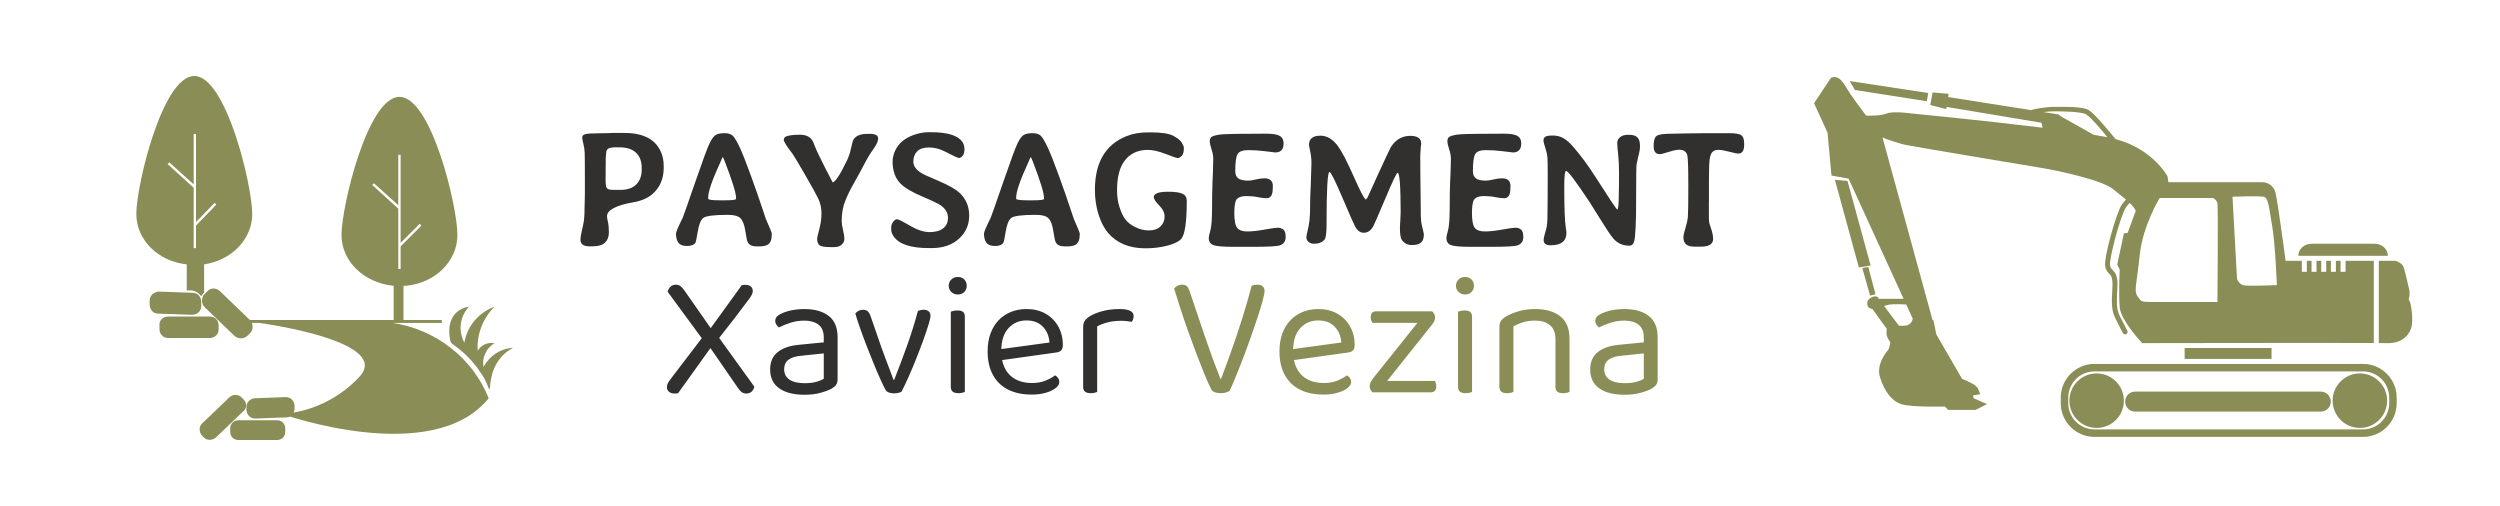 <?xml version="1.0" encoding="UTF-8"?>
<svg xmlns="http://www.w3.org/2000/svg" xmlns:xlink="http://www.w3.org/1999/xlink" version="1.1" id="Layer_1" x="0px" y="0px" width="3180px" height="643.333px" viewBox="0 0 3180 643.333" xml:space="preserve">
<g>
	<defs>
		<rect id="SVGID_1_" x="738.315" y="168.124" width="1480.211" height="148"></rect>
	</defs>
	<clipPath id="SVGID_2_">
		<use xlink:href="#SVGID_1_" overflow="visible"></use>
	</clipPath>
	<path clip-path="url(#SVGID_2_)" fill="#31302E" d="M2170.795,169.4h28.824c7.613,0,12.66,0.84,15.145,2.512   c2.508,1.672,3.766,5.063,3.766,10.164v2.637c0,6.273-2.051,9.789-6.152,10.543c-0.195,0.055-0.457,0.082-0.793,0.082   c-1.98,0-5.758-0.738-11.336-2.219c-6.555-1.699-11.406-2.551-14.559-2.551c-3.18,0-5.621,0.852-7.32,2.551   c-1.703,1.703-2.887,4.59-3.555,8.66c-0.699,4.102-1.047,13.36-1.047,27.778v25.937l-0.086,2.887v12.258   c0,6.246,0.086,10.082,0.254,11.504c0.164,1.449,1.07,4.488,2.719,9.117c1.617,4.769,2.426,8.996,2.426,12.675   c0,6.528-5.176,9.79-15.52,9.79h-8.367c-9.258,0-13.891-3.821-13.891-11.461c0-2.649,0.852-6.68,2.555-12.09   c1.699-5.41,2.73-10.137,3.094-14.184c0.391-4.043,0.586-17.207,0.586-39.488c0-22.254-0.402-35.152-1.211-38.695   c-1.172-4.911-4.688-7.364-10.543-7.364c-2.93,0-7.336,0.934-13.219,2.805c-5.887,1.867-9.68,2.801-11.379,2.801   c-5.188,0-7.781-3.403-7.781-10.207c0-6.805,1.281-11.129,3.848-12.969c2.539-1.84,8.48-2.762,17.82-2.762l19.789-0.418   L2170.795,169.4z M1972.385,311.967c-0.059,0-0.156,0-0.293,0c-5.719,0-8.578-2.203-8.578-6.61c0-2.312,1.117-7.152,3.348-14.515   c1.031-3.348,1.547-10.024,1.547-20.039l0.211-21.418v-8.7l0.082-13.05c0-15.453-0.109-24.711-0.332-27.778   c-0.254-3.07-1.16-6.961-2.719-11.672c-1.563-4.687-2.344-7.933-2.344-9.746c0-1.785,0.695-3.25,2.09-4.394   c1.395-1.117,4.66-1.672,9.789-1.672c5.16,0,9.746,1.184,13.766,3.555c4.016,2.398,8.059,5.98,12.129,10.75   c9.68,11.156,18.98,23.718,27.902,37.691c17.906,28.059,27.289,42.086,28.156,42.086c1.309,0,1.965-6.652,1.965-19.957l0.207-8.363   c0.059-2.848,0.086-8.899,0.086-18.157c0-9.261-0.379-17.152-1.129-23.679c-0.754-6.496-1.129-11.281-1.129-14.348   c0-3.039,1.211-5.551,3.637-7.531c2.426-1.977,5.844-2.969,10.25-2.969c4.434,0,7.641,0.586,9.621,1.758   c3.598,2.09,5.398,6.039,5.398,11.84l-0.086,3.554c-0.141,2.036-0.586,4.586-1.34,7.657l-0.918,3.679   c-0.895,3.543-1.535,6.442-1.926,8.704c-0.418,2.23-0.625,17.414-0.625,45.554c0,28.11-0.781,45.543-2.344,52.289   c-0.949,4.016-3.098,6.028-6.441,6.028c-8.172,0-14.906-3.043-20.207-9.121c-2.871-3.18-8.102-10.907-15.688-23.176   c-7.586-12.242-12.465-20.039-14.641-23.383c-17.43-26.273-27.344-39.406-29.742-39.406c-1.563,0-2.344,6.648-2.344,19.953   c0,13.301,0.168,24.347,0.504,33.129c0.359,8.785,0.82,14.965,1.379,18.535c0.586,3.57,0.879,5.969,0.879,7.195   C1992.506,306.726,1985.799,311.967,1972.385,311.967z M1935.026,182.37c0,7.699-3.539,11.547-10.625,11.547   c-0.891-0.055-5.145-0.57-12.758-1.547c-7.641-0.949-14.879-1.422-21.711-1.422s-11.281,1.629-13.344,4.895   c-2.039,3.289-3.055,10.679-3.055,22.168c0,3.765,1.211,6.668,3.641,8.703c2.398,2.035,6.832,3.055,13.301,3.055   c1.785,0,4.824-0.489,9.121-1.465c4.266-1.004,7.906-1.508,10.918-1.508c7.223,0,10.832,3.305,10.832,9.914   c0,4.828-0.375,8.269-1.129,10.336c-1.227,3.402-3.457,5.101-6.691,5.101s-7.027-0.461-11.379-1.378   c-4.379-0.922-9.219-1.383-14.516-1.383c-5.301,0-9.176,1.117-11.629,3.347c-2.457,2.258-3.684,8.27-3.684,18.032   c0,9.789,1.242,16.175,3.723,19.16c2.484,2.98,6.707,4.472,12.676,4.472c5.941,0,13.305-0.793,22.09-2.382   c8.785-1.59,14.418-2.383,16.898-2.383c2.484,0,4.77,0.738,6.863,2.215c2.063,1.507,3.094,4.785,3.094,9.832   c0,5.019-2.344,8.449-7.027,10.289c-3.348,1.313-14.309,1.968-32.883,1.968h-27.188c-12.859,0-21.195-0.742-25.02-2.218   c-3.82-1.449-5.73-4.489-5.73-9.121c0-1.559,0.684-4.727,2.051-9.496c1.367-4.766,2.078-14,2.133-27.692   c0-13.695,0.211-25.644,0.629-35.851l0.5-11.418c0.281-6.75,0.418-12.063,0.418-15.942c0-3.875-0.75-8.031-2.258-12.465   c-1.477-4.351-2.215-7.754-2.215-10.207c0-2.453,0.723-4.226,2.172-5.312c1.48-1.09,4.465-2.035,8.953-2.844   c4.492-0.836,19.844-1.258,46.059-1.258l11.211-0.082h3.68c8.172,0,13.863,0.949,17.07,2.844   C1933.424,174.799,1935.026,177.963,1935.026,182.37z M1811.159,298.288c0,4.715-1.199,8.117-3.598,10.207   c-2.367,2.121-6.301,3.18-11.797,3.18c-5.465,0-9.703-2.215-12.715-6.649c-1.563-2.316-2.344-7.422-2.344-15.312l0.211-4.813   l0.293-4.765c0.277-4.297,0.418-7.602,0.418-9.914c0-33.637-1.297-50.453-3.891-50.453c-1.227,0-6.539,11.199-15.938,33.593   c-9.398,22.395-14.809,34.582-16.234,36.563c-2.926,4.097-6.566,6.148-10.918,6.148c-4.348,0-7.961-2.566-10.832-7.699   c-1.285-2.23-6.641-14.391-16.066-36.477c-9.426-22.117-14.961-33.175-16.605-33.175c-2.512,0-3.766,22.367-3.766,67.101   c0,10.571-0.852,16.871-2.551,18.91c-3.012,3.539-7.449,5.313-13.305,5.313c-2.926,0-5.297-0.797-7.109-2.387   c-1.785-1.617-2.68-3.43-2.68-5.437c0-2.008,0.531-5.02,1.59-9.036c1.031-4.015,1.828-8.41,2.387-13.179   c0.555-4.766,0.836-12.965,0.836-24.598l0.082-5.312l0.711-16.02c0.559-14.168,0.836-22.953,0.836-26.355   c0-3.403-0.234-6.875-0.711-10.418l-2.465-12.883c0-7.895,4.863-11.84,14.598-11.84c8.172,0,15.465,4.254,21.879,12.762   c5.16,6.886,12.004,20.008,20.539,39.363c8.563,19.383,13.762,29.074,15.605,29.074l2.133-3.054l12.172-26.899   c10.82-23.539,16.609-35.851,17.363-36.937c6.105-9.399,14.332-14.098,24.68-14.098c5.746,0,9.734,1.324,11.965,3.973   c1.227,1.421,1.84,3.5,1.84,6.234l-0.504,3.766c-0.277,2.648-0.484,5.785-0.625,9.41l-0.086,4.98l0.086,5.02   c0,3.597,0,7.207,0,10.832l0.5,43.59c0,10.765,0.156,17.5,0.461,20.207c0.309,2.675,0.977,6.05,2.008,10.125   C1810.643,295.025,1811.159,297.479,1811.159,298.288z M1632.745,182.37c0,7.699-3.543,11.547-10.625,11.547   c-0.895-0.055-5.148-0.57-12.762-1.547c-7.641-0.949-14.879-1.422-21.711-1.422c-6.859,0-11.309,1.629-13.344,4.895   c-2.035,3.289-3.055,10.679-3.055,22.168c0,3.765,1.215,6.668,3.641,8.703c2.398,2.035,6.832,3.055,13.301,3.055   c1.785,0,4.828-0.489,9.121-1.465c4.266-1.004,7.906-1.508,10.918-1.508c7.223,0,10.836,3.305,10.836,9.914   c0,4.828-0.379,8.269-1.129,10.336c-1.227,3.402-3.461,5.101-6.695,5.101s-7.027-0.461-11.379-1.378   c-4.379-0.922-9.215-1.383-14.516-1.383c-5.324,0-9.203,1.117-11.629,3.347c-2.453,2.258-3.68,8.27-3.68,18.032   c0,9.789,1.238,16.175,3.723,19.16c2.48,2.98,6.707,4.472,12.676,4.472c5.938,0,13.301-0.793,22.086-2.382   c8.785-1.59,14.418-2.383,16.902-2.383c2.48,0,4.766,0.738,6.859,2.215c2.063,1.507,3.094,4.785,3.094,9.832   c0,5.019-2.34,8.449-7.027,10.289c-3.344,1.313-14.305,1.968-32.879,1.968h-27.191c-12.855,0-21.195-0.742-25.016-2.218   c-3.82-1.449-5.73-4.489-5.73-9.121c0-1.559,0.68-4.727,2.047-9.496c1.367-4.766,2.078-14,2.137-27.692   c0-13.695,0.207-25.644,0.625-35.851l0.504-11.418c0.277-6.75,0.418-12.063,0.418-15.942c0-3.875-0.754-8.031-2.262-12.465   c-1.477-4.351-2.215-7.754-2.215-10.207c0-2.453,0.723-4.226,2.176-5.312c1.477-1.09,4.461-2.035,8.953-2.844   c4.488-0.836,19.84-1.258,46.055-1.258l11.211-0.082h3.684c8.172,0,13.859,0.949,17.066,2.844   C1631.139,174.799,1632.745,177.963,1632.745,182.37z M1420.901,242.107c0,7.836,1.047,14.977,3.141,21.418   c2.063,6.442,4.473,11.547,7.234,15.313c2.762,3.793,6.973,7.109,12.633,9.953c5.637,2.875,11.535,4.309,17.695,4.309   c6.164,0,11.004-1.7,14.516-5.102c3.516-3.402,5.273-7.559,5.273-12.465c0-4.91-2.301-9.664-6.902-14.265   c-4.602-4.602-6.902-8.227-6.902-10.879c0-0.946,0.473-1.895,1.422-2.844c2.453-2.453,8.031-3.68,16.734-3.68   c8.672,0,14.809,0.863,18.406,2.594c3.625,1.726,5.438,4.711,5.438,8.949c0,26.746-2.316,42.852-6.945,48.32   c-2.93,3.457-8.77,6.344-17.527,8.657c-8.758,2.316-18.102,3.472-28.027,3.472c-20.441,0-36.285-6.496-47.523-19.492   c-4.965-5.801-9.008-13.554-12.133-23.262c-3.121-9.675-4.684-20.203-4.684-31.582c0-34.945,13.469-57.757,40.41-68.437   c7.836-3.125,16.832-4.688,26.984-4.688h3.973c13.137,0,22.438,1.383,27.902,4.145c5.438,2.758,9.105,5.644,11,8.656   c1.926,3.043,2.887,5.371,2.887,6.988c0,4.993-0.934,8.379-2.801,10.165c-1.898,1.812-3.543,2.718-4.938,2.718   s-6.523-1.742-15.395-5.226c-8.895-3.461-16.469-5.188-22.715-5.188c-13.023,0-23.035,4.836-30.035,14.516   C1423.944,213.479,1420.901,225.792,1420.901,242.107z M1373.42,296.659v2.047c0,6.137-1.727,10.32-5.188,12.551   c-2.258,1.449-6.105,2.176-11.543,2.176h-2.469c-5.578,0-9.316-1.672-11.211-5.02c-0.949-1.644-2.008-6.414-3.18-14.309   c-1.145-7.89-3.152-13.328-6.023-16.312c-2.844-3.012-8.227-4.52-16.148-4.52c-17.961,0-28.5,1.395-31.625,4.184   c-3.152,2.789-5.41,8.465-6.777,17.027c-1.34,8.536-2.355,13.317-3.055,14.348c-1.758,2.707-5.297,4.059-10.625,4.059   c-5.297,0-8.953-1.422-10.961-4.266c-2.008-2.875-3.012-6.652-3.012-11.34c0-2.117,2.859-8.894,8.578-20.328   c0.527-1.031,5.672-15.66,15.434-43.883c9.734-28.222,15.938-45.109,18.617-50.66c2.703-5.551,5.313-9.105,7.824-10.668   c2.508-1.562,6.273-2.344,11.293-2.344c4.992,0,8.617,1.215,10.875,3.641c2.234,2.426,5.105,7.375,8.617,14.852   c3.516,7.5,8.355,19.785,14.52,36.855c6.16,17.094,10.664,30.02,13.512,38.777c2.871,8.758,4.543,13.707,5.02,14.852   C1370.913,289.952,1373.42,296.045,1373.42,296.659z M1292.561,251.436v1.215c0,1.422,4.656,2.133,13.969,2.133h8.703   c8.504,0,12.758-0.64,12.758-1.926v-1.211c0-6.082-4.797-21.613-14.391-46.601c-1.309-3.402-2.203-5.106-2.676-5.106   c-0.141,0-0.488,0.739-1.047,2.219c-0.586,1.449-1.281,3.067-2.09,4.852C1297.635,228.986,1292.561,243.795,1292.561,251.436z    M1185.131,315.564h-3.598c-22.922,0-37.829-4.906-44.719-14.722c-2.118-3.071-3.18-5.887-3.18-8.453v-3.094   c0-2.512,0.809-4.867,2.426-7.07c1.59-2.231,3.238-3.348,4.938-3.348c1.703,0,7.184,2.734,16.441,8.199   c9.258,5.442,17.583,8.16,24.973,8.16s13.148-1.59,17.277-4.769c4.102-3.153,6.148-7.672,6.148-13.555s-2.926-11.016-8.785-15.394   c-3.039-2.231-11.027-6.094-23.969-11.586c-12.942-5.469-22.102-10.891-27.485-16.274c-6.805-6.805-10.207-16.203-10.207-28.195   c0-4.492,1.086-9.121,3.262-13.891c4.352-9.535,12.691-16.34,25.016-20.414c5.996-1.98,11.758-2.969,17.278-2.969h3.559   c20.301,0,33.383,3.918,39.238,11.754c2.035,2.789,3.055,6.078,3.055,9.871c0,3.825-0.809,6.641-2.426,8.454   c-1.59,1.812-3.082,2.718-4.477,2.718s-7.547-2.832-18.449-8.492c-6.332-3.262-12.914-4.894-19.746-4.894   s-11.868,1.644-15.102,4.937c-3.234,3.316-4.852,7.68-4.852,13.094c0,5.41,3.473,10.289,10.415,14.64   c1.621,1.086,8.898,4.391,21.84,9.914c12.938,5.579,21.793,10.61,26.563,15.102c8.172,7.754,12.258,17.387,12.258,28.906   c0,11.77-4.367,21.614-13.094,29.535C1211.026,311.62,1199.495,315.564,1185.131,315.564z M1103.518,170.241h2.758   c7.168,0,10.754,1.965,10.754,5.899c0,3.402-2.036,7.918-6.11,13.55c-4.043,5.606-7.988,12.161-11.84,19.664   c-3.847,7.473-8.004,15.075-12.465,22.797c-4.461,7.754-8.242,15.438-11.335,23.051c-3.098,7.613-4.645,16.16-4.645,25.645   c0,3.066,0.559,6.941,1.676,11.629c1.14,4.71,1.715,8.66,1.715,11.839c0,3.207-1.704,5.938-5.106,8.2   c-1.84,1.226-4.84,1.839-8.992,1.839h-2.68c-7.695,0-12.59-0.753-14.683-2.261c-2.118-1.504-3.18-4.434-3.18-8.785   c0-0.891,0.922-4.793,2.762-11.711c1.84-6.891,2.761-13.68,2.761-20.371c0-6.668-1.339-12.801-4.015-18.411   c-2.707-5.632-8.563-16.23-17.571-31.789c-9.035-15.562-14.097-24.015-15.183-25.351c-7.418-9.485-11.129-15.41-11.129-17.781   c0-2.399,1.394-4,4.184-4.809c3.96-1.145,9.414-1.715,16.355-1.715c6.945,0,12.047,2.176,15.313,6.524   c0.753,0.949,2.078,3.89,3.972,8.828c1.899,4.937,6.067,13.707,12.508,26.312c6.441,12.578,9.691,18.867,9.746,18.867   c3.293,0,9.527-9.566,18.699-28.699c1.899-4.016,3.5-8.992,4.813-14.933c1.281-5.969,2.301-9.567,3.054-10.793   C1088.666,172.65,1094.619,170.241,1103.518,170.241z M981.697,296.659v2.047c0,6.137-1.742,10.32-5.226,12.551   c-2.231,1.449-6.067,2.176-11.504,2.176h-2.469c-5.578,0-9.328-1.672-11.254-5.02c-0.949-1.644-1.992-6.414-3.136-14.309   c-1.172-7.89-3.18-13.328-6.024-16.312c-2.875-3.012-8.254-4.52-16.148-4.52c-17.989,0-28.543,1.395-31.668,4.184   c-3.121,2.789-5.367,8.465-6.735,17.027c-1.367,8.536-2.382,13.317-3.054,14.348c-1.785,2.707-5.325,4.059-10.625,4.059   c-5.324,0-8.992-1.422-11-4.266c-2.008-2.875-3.012-6.652-3.012-11.34c0-2.117,2.855-8.894,8.574-20.328   c0.559-1.031,5.703-15.66,15.438-43.883c9.73-28.222,15.949-45.109,18.656-50.66c2.676-5.551,5.27-9.105,7.781-10.668   c2.539-1.562,6.301-2.344,11.293-2.344c5.02,0,8.649,1.215,10.879,3.641c2.258,2.426,5.145,7.375,8.66,14.852   c3.485,7.5,8.309,19.785,14.473,36.855c6.164,17.094,10.68,30.02,13.555,38.777c2.843,8.758,4.503,13.707,4.976,14.852   C979.174,289.952,981.697,296.045,981.697,296.659z M900.795,251.436v1.215c0,1.422,4.672,2.133,14.012,2.133h8.66   c8.535,0,12.801-0.64,12.801-1.926v-1.211c0-6.082-4.809-21.613-14.43-46.601c-1.285-3.402-2.164-5.106-2.637-5.106   c-0.14,0-0.504,0.739-1.089,2.219c-0.582,1.449-1.282,3.067-2.09,4.852C905.869,228.986,900.795,243.795,900.795,251.436z    M754.256,313.308h-4.602c-7.558,0-11.339-2.832-11.339-8.493c0-2.703,1.226-9.371,3.683-19.996   c1.032-4.433,1.547-11.379,1.547-20.832l0.082-2.468c0.086-1.618,0.129-3.207,0.129-4.77l0.207-9.703v-19.328   c0-17.906-0.082-29.004-0.25-33.301c-0.195-4.266-0.769-8.156-1.715-11.668c-0.949-3.516-1.422-6.207-1.422-8.074   c0-1.871,1.254-3.196,3.762-3.977c2.539-0.781,8.633-1.172,18.281-1.172l7.071-0.125c1.617-0.054,3.222-0.082,4.812-0.082   l4.895-0.211h14.808c24.43,0,40.047,8.34,46.852,25.016c2.121,5.246,3.18,10.863,3.18,16.859v2.555   c0,14.027-4.895,25.223-14.684,33.59c-5.996,5.105-14.207,8.547-24.641,10.332c-10.402,1.758-18.461,4.156-24.179,7.195   c-5.743,3.012-8.618,6.473-8.618,10.375c0,1.563,0.407,4.059,1.215,7.489c0.782,3.429,1.172,7.824,1.172,13.175   c0,5.356-1.605,9.625-4.812,12.801C766.483,311.702,761.338,313.308,754.256,313.308z M770.319,224.874v4.602   c0,5.242,0.558,8.562,1.671,9.957c1.118,1.394,3.961,2.089,8.536,2.089h8.66c8.867,0,15.59-2.3,20.164-6.902   c4.601-4.601,6.902-10.918,6.902-18.949v-1.926c0-8.59-2.457-15.129-7.363-19.621c-4.883-4.488-11.856-6.734-20.918-6.734h-4.391   c-4.433,0-7.613,0.488-9.539,1.464c-1.953,1.004-2.929,2.762-2.929,5.27c-0.332,2.734-0.5,4.438-0.5,5.105l-0.125,2.762   c0,2.731,0,5.492,0,8.281l-0.086,2.637v9.203L770.319,224.874z"></path>
</g>
<g>
	<defs>
		<rect id="SVGID_3_" x="847.342" y="352.308" width="595" height="149.824"></rect>
	</defs>
	<clipPath id="SVGID_4_">
		<use xlink:href="#SVGID_3_" overflow="visible"></use>
	</clipPath>
	<path clip-path="url(#SVGID_4_)" fill="#31302E" d="M1377.76,492.097v-51.945l17.836,2.672v55.738   c-0.742,0.301-1.859,0.641-3.344,1.027c-1.488,0.355-3.121,0.535-4.906,0.535c-3.121,0-5.5-0.641-7.133-1.918   C1378.577,496.956,1377.76,494.921,1377.76,492.097z M1395.596,415.179v35.227h-17.836v-33.887c0-3.422,0.625-6.141,1.871-8.16   c1.277-1.992,3.406-3.957,6.379-5.887c3.863-2.527,9.141-4.727,15.828-6.602c6.688-1.844,14.121-2.762,22.297-2.762   c11.891,0,17.836,2.973,17.836,8.918c0,1.484-0.223,2.852-0.672,4.102c-0.445,1.277-1.039,2.363-1.781,3.254   c-1.488-0.297-3.418-0.594-5.797-0.891s-4.758-0.445-7.137-0.445c-6.836,0-12.855,0.695-18.059,2.094   C1403.323,411.565,1399.014,413.245,1395.596,415.179z M1343.424,448.397l-74.91,10.48l-0.895-14.047l67.332-9.141   c-0.594-8.176-3.418-14.906-8.473-20.199c-5.051-5.262-12.039-7.895-20.957-7.895c-9.215,0-16.824,3.301-22.828,9.902   c-6.035,6.629-9.055,16.109-9.055,28.449v4.902c1.043,11.891,4.949,20.914,11.73,27.066c6.746,6.184,15.992,9.277,27.734,9.277   c6.242,0,11.891-1.043,16.945-3.121c5.051-2.082,9.066-4.313,12.039-6.691c1.633,1.043,2.941,2.262,3.922,3.656   c0.953,1.43,1.426,3.035,1.426,4.816c0,2.824-1.59,5.457-4.77,7.895c-3.211,2.465-7.445,4.441-12.707,5.93   c-5.293,1.484-11.207,2.23-17.75,2.23c-11.441,0-21.355-2.082-29.738-6.246c-8.414-4.16-14.879-10.371-19.398-18.637   c-4.547-8.234-6.824-18.297-6.824-30.188c0-8.473,1.234-16.023,3.703-22.652c2.438-6.602,5.855-12.203,10.254-16.813   c4.371-4.605,9.602-8.145,15.695-10.609c6.098-2.438,12.711-3.656,19.844-3.656c9.066,0,17.063,1.93,23.992,5.797   c6.895,3.863,12.32,9.258,16.273,16.184c3.926,6.898,5.887,14.805,5.887,23.723c0,3.27-0.742,5.605-2.23,7   C1348.182,447.241,1346.1,448.101,1343.424,448.397z M1227.268,403.14v45.707h-17.84v-52.395c0.746-0.297,1.906-0.641,3.48-1.027   c1.547-0.355,3.211-0.535,4.992-0.535c3.121,0,5.473,0.625,7.047,1.875C1226.495,398.042,1227.268,400.167,1227.268,403.14z    M1209.428,492.097v-51.945h17.84v58.41c-0.746,0.301-1.859,0.641-3.348,1.027c-1.484,0.355-3.121,0.535-4.902,0.535   c-3.121,0-5.5-0.641-7.137-1.918C1210.249,496.956,1209.428,494.921,1209.428,492.097z M1206.756,363.452   c0-3.121,1.113-5.768,3.344-7.934c2.227-2.141,4.977-3.211,8.25-3.211c3.418,0,6.168,1.07,8.246,3.211   c2.082,2.166,3.121,4.813,3.121,7.934c0,3.125-1.039,5.754-3.121,7.895c-2.078,2.172-4.828,3.254-8.246,3.254   c-3.273,0-6.023-1.082-8.25-3.254C1207.87,369.206,1206.756,366.577,1206.756,363.452z M1175.139,393.999   c2.527,0,4.563,0.668,6.109,2.008c1.574,1.336,2.363,3.27,2.363,5.797c0,1.93-0.816,5.57-2.453,10.922   c-1.664,5.352-3.82,11.742-6.465,19.176c-2.676,7.43-5.618,15.191-8.829,23.273c-3.18,8.117-6.453,15.922-9.809,23.41   c-3.332,7.523-6.406,14.031-9.23,19.531c-0.746,0.594-2.055,1.117-3.926,1.563c-1.844,0.445-3.805,0.668-5.887,0.668   c-2.527,0-4.754-0.402-6.688-1.203c-1.961-0.832-3.316-1.992-4.058-3.48c-1.606-2.973-3.715-7.324-6.332-13.063   c-2.586-5.707-5.364-12.203-8.336-19.488c-2.973-7.281-5.992-14.832-9.055-22.652c-3.031-7.785-5.808-15.293-8.336-22.516   c-2.527-7.195-4.609-13.543-6.242-19.039c1.039-1.488,2.449-2.676,4.234-3.57c1.786-0.891,3.567-1.336,5.352-1.336   c2.676,0,4.754,0.668,6.242,2.008c1.485,1.336,2.75,3.566,3.789,6.688l13.824,39.906c1.188,3.422,2.75,7.656,4.684,12.711   c1.93,5.051,3.848,10.105,5.75,15.16c1.961,5.055,3.539,9.289,4.727,12.707h0.847c5.945-15.012,11.52-29.844,16.723-44.5   c5.199-14.625,9.66-28.926,13.375-42.898C1169.475,394.593,1172.018,393.999,1175.139,393.999z M1023.533,487.417   c6.243,0,11.399-0.641,15.473-1.918c4.102-1.25,7.043-2.469,8.828-3.656v-32.328l-27.644,2.898   c-7.731,0.594-13.453,2.305-17.168,5.125c-3.719,2.824-5.575,6.914-5.575,12.266c0,5.5,2.184,9.809,6.555,12.93   C1008.401,485.854,1014.912,487.417,1023.533,487.417z M1023.533,502.132c-13.972,0-24.793-2.75-32.464-8.25   c-7.637-5.5-11.457-13.453-11.457-23.855c0-9.664,3.222-17.063,9.675-22.207c6.481-5.113,15.442-8.191,26.887-9.23l31.66-3.121   v-6.242c0-7.434-2.23-12.859-6.687-16.277c-4.461-3.418-10.481-5.125-18.059-5.125c-6.098,0-11.937,0.891-17.527,2.672   c-5.559,1.785-10.492,3.793-14.801,6.023c-1.191-1.043-2.277-2.277-3.258-3.703c-0.949-1.398-1.426-2.84-1.426-4.324   c0-3.867,2.157-6.84,6.465-8.918c4.012-2.082,8.653-3.688,13.914-4.816c5.289-1.102,10.91-1.648,16.856-1.648   c12.929,0,23.183,2.898,30.765,8.695c7.582,5.793,11.371,14.938,11.371,27.422v52.84c0,3.27-0.64,5.75-1.917,7.445   c-1.25,1.727-3.137,3.328-5.665,4.816c-3.566,1.934-8.32,3.715-14.269,5.352C1037.651,501.312,1030.963,502.132,1023.533,502.132z    M913.17,431.901l-4.906,4.457l-45.703,63.766c-0.594,0.148-1.293,0.266-2.098,0.355c-0.832,0.063-1.617,0.09-2.363,0.09   c-2.973,0-5.348-0.742-7.133-2.23c-1.785-1.484-2.676-3.418-2.676-5.797c0-1.93,0.492-3.758,1.473-5.484   c0.949-1.691,2.168-3.508,3.656-5.438l41.692-54.625l6.019-5.574l42.359-58.637c0.747-0.148,1.489-0.266,2.231-0.355   c0.742-0.059,1.562-0.09,2.453-0.09c3.121,0,5.469,0.742,7.047,2.23c1.543,1.484,2.316,3.344,2.316,5.574   c0,1.484-0.402,3.047-1.203,4.68c-0.832,1.637-1.844,3.27-3.031,4.906c-6.391,8.621-12.934,17.27-19.621,25.953   C926.994,414.39,920.154,423.132,913.17,431.901z M938.365,492.991l-40.355-58.414l-3.121-1.34l-45.707-62.203   c0.746-2.527,2.008-4.652,3.793-6.375c1.781-1.695,4.086-2.543,6.91-2.543c2.379,0,4.383,0.699,6.019,2.098   c1.637,1.426,3.344,3.402,5.129,5.93l36.563,52.395l5.129,4.457l46.82,64.879c-0.594,2.527-1.738,4.609-3.433,6.242   c-1.723,1.637-4,2.453-6.825,2.453c-2.375,0-4.34-0.594-5.883-1.781C941.826,497.597,940.147,495.663,938.365,492.991z"></path>
</g>
<g>
	<defs>
		<rect id="SVGID_5_" x="1493.342" y="352.308" width="616" height="149.824"></rect>
	</defs>
	<clipPath id="SVGID_6_">
		<use xlink:href="#SVGID_5_" overflow="visible"></use>
	</clipPath>
	<path clip-path="url(#SVGID_6_)" fill="#8A8D56" d="M2066.639,487.417c6.242,0,11.398-0.641,15.473-1.918   c4.102-1.25,7.031-2.469,8.785-3.656v-32.328l-27.602,2.898c-7.73,0.594-13.453,2.305-17.168,5.125   c-3.719,2.824-5.574,6.914-5.574,12.266c0,5.5,2.184,9.809,6.555,12.93C2051.506,485.854,2058.018,487.417,2066.639,487.417z    M2066.639,502.132c-13.973,0-24.793-2.75-32.465-8.25c-7.637-5.5-11.457-13.453-11.457-23.855c0-9.664,3.223-17.063,9.676-22.207   c6.48-5.113,15.441-8.191,26.887-9.23l31.617-3.121v-6.242c0-7.434-2.23-12.859-6.691-16.277   c-4.457-3.418-10.465-5.125-18.012-5.125c-6.098,0-11.938,0.891-17.527,2.672c-5.559,1.785-10.492,3.793-14.801,6.023   c-1.191-1.043-2.277-2.277-3.258-3.703c-0.949-1.398-1.426-2.84-1.426-4.324c0-3.867,2.156-6.84,6.465-8.918   c4.012-2.082,8.652-3.688,13.914-4.816c5.262-1.102,10.863-1.648,16.809-1.648c12.961,0,23.23,2.898,30.813,8.695   c7.582,5.793,11.371,14.938,11.371,27.422v52.84c0,3.27-0.641,5.75-1.918,7.445c-1.25,1.727-3.137,3.328-5.664,4.816   c-3.566,1.934-8.32,3.715-14.27,5.352C2080.756,501.312,2074.069,502.132,2066.639,502.132z M1978.573,492.097v-50.609h17.836   v57.074c-0.742,0.301-1.902,0.641-3.48,1.027c-1.543,0.355-3.133,0.535-4.77,0.535c-3.27,0-5.691-0.641-7.27-1.918   C1979.346,496.956,1978.573,494.921,1978.573,492.097z M1907.225,492.097v-50.609h17.84v57.074   c-0.746,0.301-1.859,0.641-3.348,1.027c-1.484,0.355-3.121,0.535-4.902,0.535c-3.121,0-5.5-0.641-7.137-1.918   C1908.045,496.956,1907.225,494.921,1907.225,492.097z M1996.409,431.007v22.742h-17.836v-21.848   c0-8.324-2.348-14.418-7.047-18.281c-4.668-3.867-10.938-5.797-18.816-5.797c-5.945,0-11.223,0.742-15.828,2.227   c-4.609,1.488-8.547,3.195-11.816,5.129v38.57h-17.84v-37.68c0-3.121,0.625-5.691,1.875-7.711c1.277-1.992,3.477-3.957,6.598-5.887   c3.867-2.23,8.992-4.355,15.387-6.379c6.391-1.988,13.598-2.984,21.625-2.984c13.527,0,24.184,3.074,31.973,9.23   C1992.499,408.519,1996.409,418.077,1996.409,431.007z M1872.448,403.14v45.707h-17.836v-52.395   c0.742-0.297,1.902-0.641,3.477-1.027c1.547-0.355,3.211-0.535,4.992-0.535c3.121,0,5.473,0.625,7.047,1.875   C1871.674,398.042,1872.448,400.167,1872.448,403.14z M1854.612,492.097v-51.945h17.836v58.41   c-0.746,0.301-1.859,0.641-3.348,1.027c-1.484,0.355-3.121,0.535-4.902,0.535c-3.121,0-5.5-0.641-7.137-1.918   C1855.428,496.956,1854.612,494.921,1854.612,492.097z M1851.936,363.452c0-3.121,1.113-5.768,3.344-7.934   c2.23-2.141,4.977-3.211,8.25-3.211c3.418,0,6.168,1.07,8.246,3.211c2.082,2.166,3.121,4.813,3.121,7.934   c0,3.125-1.039,5.754-3.121,7.895c-2.078,2.172-4.828,3.254-8.246,3.254c-3.273,0-6.02-1.082-8.25-3.254   C1853.049,369.206,1851.936,366.577,1851.936,363.452z M1820.053,499.011h-72.906v-14.492h77.809   c0.449,0.594,0.895,1.516,1.34,2.762c0.445,1.281,0.668,2.738,0.668,4.371c0,2.379-0.594,4.191-1.781,5.441   C1823.991,498.37,1822.284,499.011,1820.053,499.011z M1750.268,396.007h68.891v14.715h-73.574   c-0.445-0.746-0.891-1.785-1.336-3.125c-0.445-1.336-0.668-2.746-0.668-4.234c0-2.527,0.594-4.383,1.781-5.574   C1746.553,396.601,1748.186,396.007,1750.268,396.007z M1821.167,413.394l-68.223,85.617h-7.133   c-1.043-0.895-1.891-2.055-2.543-3.48c-0.684-1.395-1.027-2.84-1.027-4.324c0-1.785,0.418-3.465,1.25-5.039   c0.801-1.547,1.723-3.063,2.766-4.547l68.445-85.613h6.91c1.191,1.039,2.125,2.227,2.809,3.566   c0.656,1.336,0.984,2.824,0.984,4.457c0,1.637-0.375,3.195-1.117,4.684C1823.545,410.198,1822.506,411.761,1821.167,413.394z    M1714.639,448.397l-74.91,10.48l-0.891-14.047l67.328-9.141c-0.594-8.176-3.434-14.906-8.516-20.199   c-5.023-5.262-11.996-7.895-20.914-7.895c-9.215,0-16.84,3.301-22.875,9.902c-6.004,6.629-9.004,16.109-9.004,28.449v4.902   c1.039,11.891,4.934,20.914,11.68,27.066c6.777,6.184,16.039,9.277,27.781,9.277c6.242,0,11.891-1.043,16.945-3.121   c5.055-2.082,9.066-4.313,12.039-6.691c1.633,1.043,2.926,2.262,3.879,3.656c0.98,1.43,1.473,3.035,1.473,4.816   c0,2.824-1.605,5.457-4.816,7.895c-3.18,2.465-7.418,4.441-12.707,5.93c-5.293,1.484-11.195,2.23-17.703,2.23   c-11.445,0-21.375-2.082-29.789-6.246c-8.383-4.16-14.848-10.371-19.395-18.637c-4.52-8.234-6.777-18.297-6.777-30.188   c0-8.473,1.219-16.023,3.656-22.652c2.465-6.602,5.887-12.203,10.254-16.813c4.402-4.605,9.648-8.145,15.742-10.609   c6.094-2.438,12.707-3.656,19.844-3.656c9.066,0,17.047,1.93,23.941,5.797c6.93,3.863,12.352,9.258,16.277,16.184   c3.953,6.898,5.93,14.805,5.93,23.723c0,3.27-0.742,5.605-2.23,7C1719.397,447.241,1717.315,448.101,1714.639,448.397z    M1563.924,497.226c-0.742,0.594-2.156,1.234-4.234,1.918c-2.082,0.652-4.387,0.98-6.914,0.98c-2.824,0-5.352-0.418-7.578-1.25   c-2.23-0.801-3.719-2.02-4.461-3.656c-2.379-4.605-5.172-10.773-8.383-18.504c-3.18-7.73-6.598-16.395-10.254-25.996   c-3.629-9.57-7.227-19.383-10.793-29.43c-3.566-10.02-6.883-19.754-9.941-29.207c-3.035-9.422-5.664-17.777-7.895-25.059   c0.891-1.191,2.23-2.305,4.012-3.344c1.785-1.043,3.793-1.563,6.023-1.563c2.82,0,4.902,0.668,6.242,2.008   c1.336,1.336,2.449,3.344,3.344,6.02c6.539,19.32,12.887,38.125,19.039,56.406c6.184,18.281,12.918,36.711,20.199,55.293h0.891   c4.313-11.297,8.801-23.531,13.469-36.699c4.695-13.141,9.23-26.695,13.598-40.668c4.402-13.969,8.309-27.57,11.73-40.797   c1.039-0.598,2.184-1.012,3.434-1.25c1.277-0.207,2.66-0.313,4.145-0.313c2.676,0,4.832,0.668,6.465,2.008   c1.637,1.336,2.453,3.344,2.453,6.02c0,2.23-0.816,6.391-2.453,12.484c-1.633,6.094-3.832,13.305-6.598,21.625   c-2.734,8.324-5.738,17.094-9.008,26.309s-6.613,18.238-10.031,27.066c-3.418,8.859-6.543,16.738-9.367,23.633   C1568.237,488.19,1565.858,493.511,1563.924,497.226z"></path>
</g>
<path fill="#8A8D56" d="M473.454,235.272l2.211-2.214l30.965,28.015v-64.14h2.949v112.062l24.328-24.328l2.211,2.211l-26.539,26.543  v28.75h-2.949v-76.672l-0.738-0.738L473.454,235.272z M499.254,410.737h62.668v-3.688h-48.66v-43.496h2.215  c37.597-2.949,66.351-30.965,66.351-64.879c0-36.125-33.176-175.465-73.726-175.465c-40.547,0-73.723,140.078-73.723,175.465  c0,33.914,28.75,61.191,66.351,64.879v43.496H316.418v3.688h13.27c61.191,8.848,162.933,32.438,126.808,69.301  c-25.805,27.277-61.191,44.234-98.055,46.449c0,0,191.684,68.563,263.2-19.906C600.997,454.972,553.813,418.847,499.254,410.737"></path>
<g>
	<defs>
		<rect id="SVGID_7_" x="173.392" y="96.667" width="147.609" height="280"></rect>
	</defs>
	<clipPath id="SVGID_8_">
		<use xlink:href="#SVGID_7_" overflow="visible"></use>
	</clipPath>
	<path clip-path="url(#SVGID_8_)" fill="#8A8D56" d="M249.329,286.878v28.754h-2.949v-76.676l-0.738-0.738l-32.438-29.489   l2.211-2.21l30.965,28.015v-64.14h2.949v112.062l23.59-24.332l2.211,2.215L249.329,286.878z M247.113,96.667   c-40.547,0-73.722,139.34-73.722,175.465c0,33.18,28.015,60.457,64.14,64.141v33.18h1.473c6.637-0.738,12.535,1.473,16.223,6.633   h1.472c0.739-1.473,1.473-2.949,2.949-3.684v-36.129c34.653-5.16,61.192-31.699,61.192-64.141   C320.84,236.007,287.665,96.667,247.113,96.667"></path>
</g>
<path fill="#8A8D56" d="M213.938,402.628h53.082c6.636,0,11.058,5.16,11.058,11.059v5.16c0,6.637-5.16,11.059-11.058,11.059h-53.082  c-6.633,0-11.059-5.16-11.059-11.059v-5.16C202.142,407.788,207.306,402.628,213.938,402.628"></path>
<path fill="#8A8D56" d="M279.556,370.187l38.336,36.863c4.425,4.426,4.425,11.797,0.738,16.219l-3.688,3.688  c-4.421,4.422-11.796,4.422-16.218,0.738l-38.336-36.863c-4.426-4.422-4.426-11.797-0.739-16.219l3.688-3.688  C267.758,365.765,274.396,365.765,279.556,370.187"></path>
<path fill="#8A8D56" d="M202.142,370.925l42.761,1.477c6.637,0,11.059,5.16,11.059,11.793v5.16c0,6.637-5.16,11.063-11.797,11.063  l-42.758-1.477c-6.636,0-11.058-5.16-11.058-11.797v-5.16C190.349,376.085,196.247,370.925,202.142,370.925"></path>
<g>
	<defs>
		<rect id="SVGID_9_" x="292" y="533.667" width="71" height="25.996"></rect>
	</defs>
	<clipPath id="SVGID_10_">
		<use xlink:href="#SVGID_9_" overflow="visible"></use>
	</clipPath>
	<path clip-path="url(#SVGID_10_)" fill="#8A8D56" d="M352.543,559.663h-49.398c-5.895,0-10.321-4.426-10.321-10.324v-4.422   c0-5.898,4.426-10.32,10.321-10.32h49.398c5.898,0,10.32,4.422,10.32,10.32v4.422C362.863,555.237,358.441,559.663,352.543,559.663   "></path>
</g>
<g>
	<defs>
		<rect id="SVGID_11_" x="253" y="501.667" width="61" height="57.996"></rect>
	</defs>
	<clipPath id="SVGID_12_">
		<use xlink:href="#SVGID_11_" overflow="visible"></use>
	</clipPath>
	<path clip-path="url(#SVGID_12_)" fill="#8A8D56" d="M309.782,522.8l-35.386,33.914c-4.426,3.684-11.059,3.684-14.747,0   l-2.949-2.949c-3.687-4.426-3.687-11.059,0-14.746l35.387-33.914c4.426-3.688,11.059-3.688,14.746,0l2.949,2.949   C314.204,512.479,314.204,519.112,309.782,522.8"></path>
</g>
<path fill="#8A8D56" d="M364.34,530.909l-39.813,1.473c-5.898,0-10.324-4.422-11.058-10.32v-4.422  c0-5.898,4.422-10.324,10.32-11.059l39.813-1.477c5.898,0,10.32,4.426,11.058,10.32v4.426  C374.661,525.749,370.234,530.909,364.34,530.909"></path>
<g>
	<defs>
		<rect id="SVGID_13_" x="571" y="389.667" width="81.605" height="105"></rect>
	</defs>
	<clipPath id="SVGID_14_">
		<use xlink:href="#SVGID_13_" overflow="visible"></use>
	</clipPath>
	<path clip-path="url(#SVGID_14_)" fill="#8A8D56" d="M652.605,442.44c-25.066,13.27-28.753,38.336-29.492,51.605   c0,0.738-1.472,0.738-1.472,0c-2.95-8.109-6.637-15.48-11.797-22.117l-2.949-4.422c-1.473-1.477-2.211-2.949-3.688-4.426   c-8.109-10.32-17.691-18.43-28.016-25.805c-0.734-0.734-1.472-1.473-2.211-2.949c-8.847-41.285,23.594-44.234,23.594-44.234   c-11.797,12.535-14.008,30.965-5.898,45.711c3.683-21.379,18.429-38.336,38.336-45.711c-14.746,14.746-22.856,35.391-21.379,56.031   c4.422-7.371,12.531-11.059,21.379-9.582c-10.321,5.898-16.219,18.43-14.008,30.227   C623.113,452.022,637.122,443.175,652.605,442.44"></path>
</g>
<circle fill="#8A8D56" cx="2666.926" cy="509.663" r="34.655"></circle>
<circle fill="#8A8D56" cx="3001.765" cy="509.663" r="34.657"></circle>
<path fill="#8A8D56" d="M2952.369,498.127H2715.9c-7.033,0-12.732,5.7-12.732,12.733c0,7.034,5.699,12.733,12.732,12.733h236.469  c6.905-0.177,12.411-5.828,12.411-12.733C2964.78,503.95,2959.274,498.304,2952.369,498.127"></path>
<path fill="#8A8D56" d="M3039.072,512.894c-0.017,18.389-14.92,33.295-33.309,33.317h-341.627  c-18.394-0.022-33.296-14.925-33.318-33.317v-7.167c0.022-18.394,14.93-33.296,33.318-33.313h341.627  c18.389,0.021,33.287,14.925,33.309,33.313V512.894z M3005.763,462.887h-341.627c-23.646,0.026-42.809,19.189-42.835,42.84v7.167  c0.022,23.646,19.188,42.812,42.835,42.834h341.627c23.646-0.026,42.808-19.188,42.834-42.834v-7.167  C3048.571,482.076,3029.41,462.913,3005.763,462.887"></path>
<path fill="#8A8D56" d="M3020.781,310.064h-80.743c-9.146,0-16.568,6.87-16.568,15.336h113.88  C3037.349,316.935,3029.935,310.064,3020.781,310.064"></path>
<rect x="2778.856" y="442.66" fill="#8A8D56" width="110.537" height="13.88"></rect>
<g>
	<defs>
		<rect id="SVGID_15_" x="3024.836" y="331.003" width="43.516" height="106.32"></rect>
	</defs>
	<clipPath id="SVGID_16_">
		<use xlink:href="#SVGID_15_" overflow="visible"></use>
	</clipPath>
	<path clip-path="url(#SVGID_16_)" fill="#8A8D56" d="M3064.922,383.063c-2.106-2.646,0-6.35,0-6.35v-6.35   c0,0-5.274-23.8-7.396-30.141c-2.121-6.357-10.577-8.461-10.577-8.461h-21.114v104.603c5.208,0.03,8.894,0.074,10.634,0.114   c20.709,0.535,28.993-12.159,31.114-21.155C3069.69,406.33,3067.043,385.7,3064.922,383.063"></path>
</g>
<polygon fill="#8A8D56" points="2350.008,230.073 2333.979,228.734 2364.513,340.197 2379.439,337.679 "></polygon>
<polygon fill="#8A8D56" points="2385.686,374.421 2376.447,339.556 2368.857,340.891 2378.727,375.972 "></polygon>
<polygon fill="#8A8D56" points="2450.885,128.775 2452.745,118.336 2352.761,103.079 2359.463,114.482 "></polygon>
<g>
	<defs>
		<rect id="SVGID_17_" x="2307.523" y="98.392" width="712.789" height="423.761"></rect>
	</defs>
	<clipPath id="SVGID_18_">
		<use xlink:href="#SVGID_17_" overflow="visible"></use>
	</clipPath>
	<path clip-path="url(#SVGID_18_)" fill="#8A8D56" d="M2433.028,405.45c-0.455,2.015-2.259,7.68-8.315,8.541   c-7.405,1.064-9.525,0-9.525,0l-18.606-24.777c1.547-0.548,3.084-1.075,4.583-1.401c7.139-1.59,23.539-0.535,23.539-0.535   L2433.028,405.45z M2612.001,141.597c11.443-0.066,36.26,0.442,41.646,3.906c6.667,4.294,20.96,21.485,26.947,29.05   c-5.784-1.136-11.589-2.169-17.412-3.101l-42.266-23.761l-2.372-2.113l-19.255-3.035   C2602.594,142.154,2607.03,141.632,2612.001,141.597 M2747.058,251.885h68.218c0,0,4.245,2.121,5.301,6.875   c1.047,4.758,0,125.358,0,125.358h-84.104c-14.276,0.01-12.552-1.064-16.608-5.978c-6.425-7.803-1.9-15.72,1.803-53.275   C2725.381,287.319,2747.058,251.885,2747.058,251.885 M2879.286,250.229c6.713,1.246,7.22,17.169,10.958,37.563   c3.717,20.395,5.965,74.863,5.965,74.863s-38.806,1.745-43.286,0c-4.479-1.741-7.453-6.712-7.453-8.461   c0-1.732-5.738-103.965-5.738-103.965S2872.575,248.986,2879.286,250.229 M2420.753,183.606   c6.097,1.709,162.062,27.707,177.785,30.277c15.72,2.572,74.761,14.766,89.204,26.633c6.098,5.006,11.734,9.265,16.542,13.348   c-1.939,1.926-3.707,4.024-5.271,6.27c-7.018,10.18-23.586,68.88-21.141,79.219c1.166,4.979,3.321,7.091,5.063,8.783   c1.767,1.723,3.145,3.093,3.871,8.377c0.525,3.777,0.229,8.952-0.076,14.417c-0.601,10.987-1.285,23.43,3.547,33.118   c6.822,13.644,9.978,19.414,10.101,19.652c0.398,0.747,1.074,1.304,1.887,1.543c0.81,0.238,1.684,0.141,2.417-0.274   c1.547-0.843,2.116-2.766,1.268-4.295c-3.432-6.44-6.768-12.936-9.997-19.484c-4.093-8.174-3.456-19.719-2.89-29.92   c0.317-5.792,0.614-11.249,0.021-15.627c-1.012-7.449-3.623-10.003-5.721-12.049c-1.503-1.467-2.576-2.526-3.328-5.713   c-1.847-7.811,13.631-64.634,20.191-74.152c1.428-2.014,3.026-3.896,4.785-5.633c3.33,3.239,5.982,6.486,7.705,10.025   c-3.494,9.38-6.958,18.777-10.387,28.184l-4.724,0.53l-8.505,39.667l3.181,6.357c0,0-1.59,31.188,0,48.119   c1.577,16.921,28.551,45.486,28.551,45.486s227.989-0.415,294.648-0.146V331.754h-35.897v13.979h-6.368v-13.979h-5.955v13.979   h-6.35v-13.979h-5.951v13.979h-6.357v-13.979h-5.966v13.979h-6.348v-13.979h-5.978v13.979h-6.345v-13.979h-20.635   c0,0-9.524-71.398-12.697-85.683c-3.186-14.285-16.396-14.285-16.396-14.285h-120l-1.127-7.396c0,0-18.136-34.723-66.171-47.47   c-4.83-5.99-25.493-31.35-33.853-36.741c-6.433-4.163-23.341-4.397-41.59-4.277c-4.334,0.031-7.775-0.018-12.388,0.575   c-3.563,0.591-15.641,1.713-19.162,3.657l-105.869-16.674l0.658-4.144l-20.457-1.724l-2.992,16.016l20.364,5.157l0.438-2.779   l120.771,20.174l1.232,6.291c-75.896-9.393-167.039-18.19-167.039-18.19s-22.48-3.193-30.827,0   c-8.288,3.169-19.431,2.881-26.495,2.874c-8.735-11.713-17.391-23.457-19.697-26.997c-5.036-7.753-10.453-18.216-15.883-20.929   c-5.426-2.712-9.306,0-9.306,0l-21.326,32.161l17.103,37.361l5.028,54.596l21.729,3.834l70.007,152.902h-31.878   c0,0,0.248-2.818-3.843-3.089c-4.092-0.269-10.44,3.703-10.44,7.667c0,3.967-0.261,6.349,5.283,8.208   c0.535,0.178,1.11,0.23,1.685,0.288l-0.358,0.102l18.114,24.994c0,0-0.658,5.544,0,8.46c0.659,2.917,3.84,7.666,4.371,8.722   c0.525,1.061-1.588,8.21-2.113,8.996c-0.535,0.795-16.392,17.708-10.847,35.426c5.554,17.73,14.802,30.419,27.499,34.374   c12.686,3.977,55.007,2.906,55.007,2.906l4.229,4.246h34.909l14.544-7.414l-17.19-7.396l-0.53-3.712l8.73-1.276   c0,0-1.056-6.38-5.033-10.352c-3.972-3.973-17.721-9.257-17.721-9.257l-32.788-56.598l-3.702-18.088l-1.101-0.11l-63.64-232.201   C2403.004,178.521,2415.956,182.263,2420.753,183.606"></path>
</g>
</svg>

